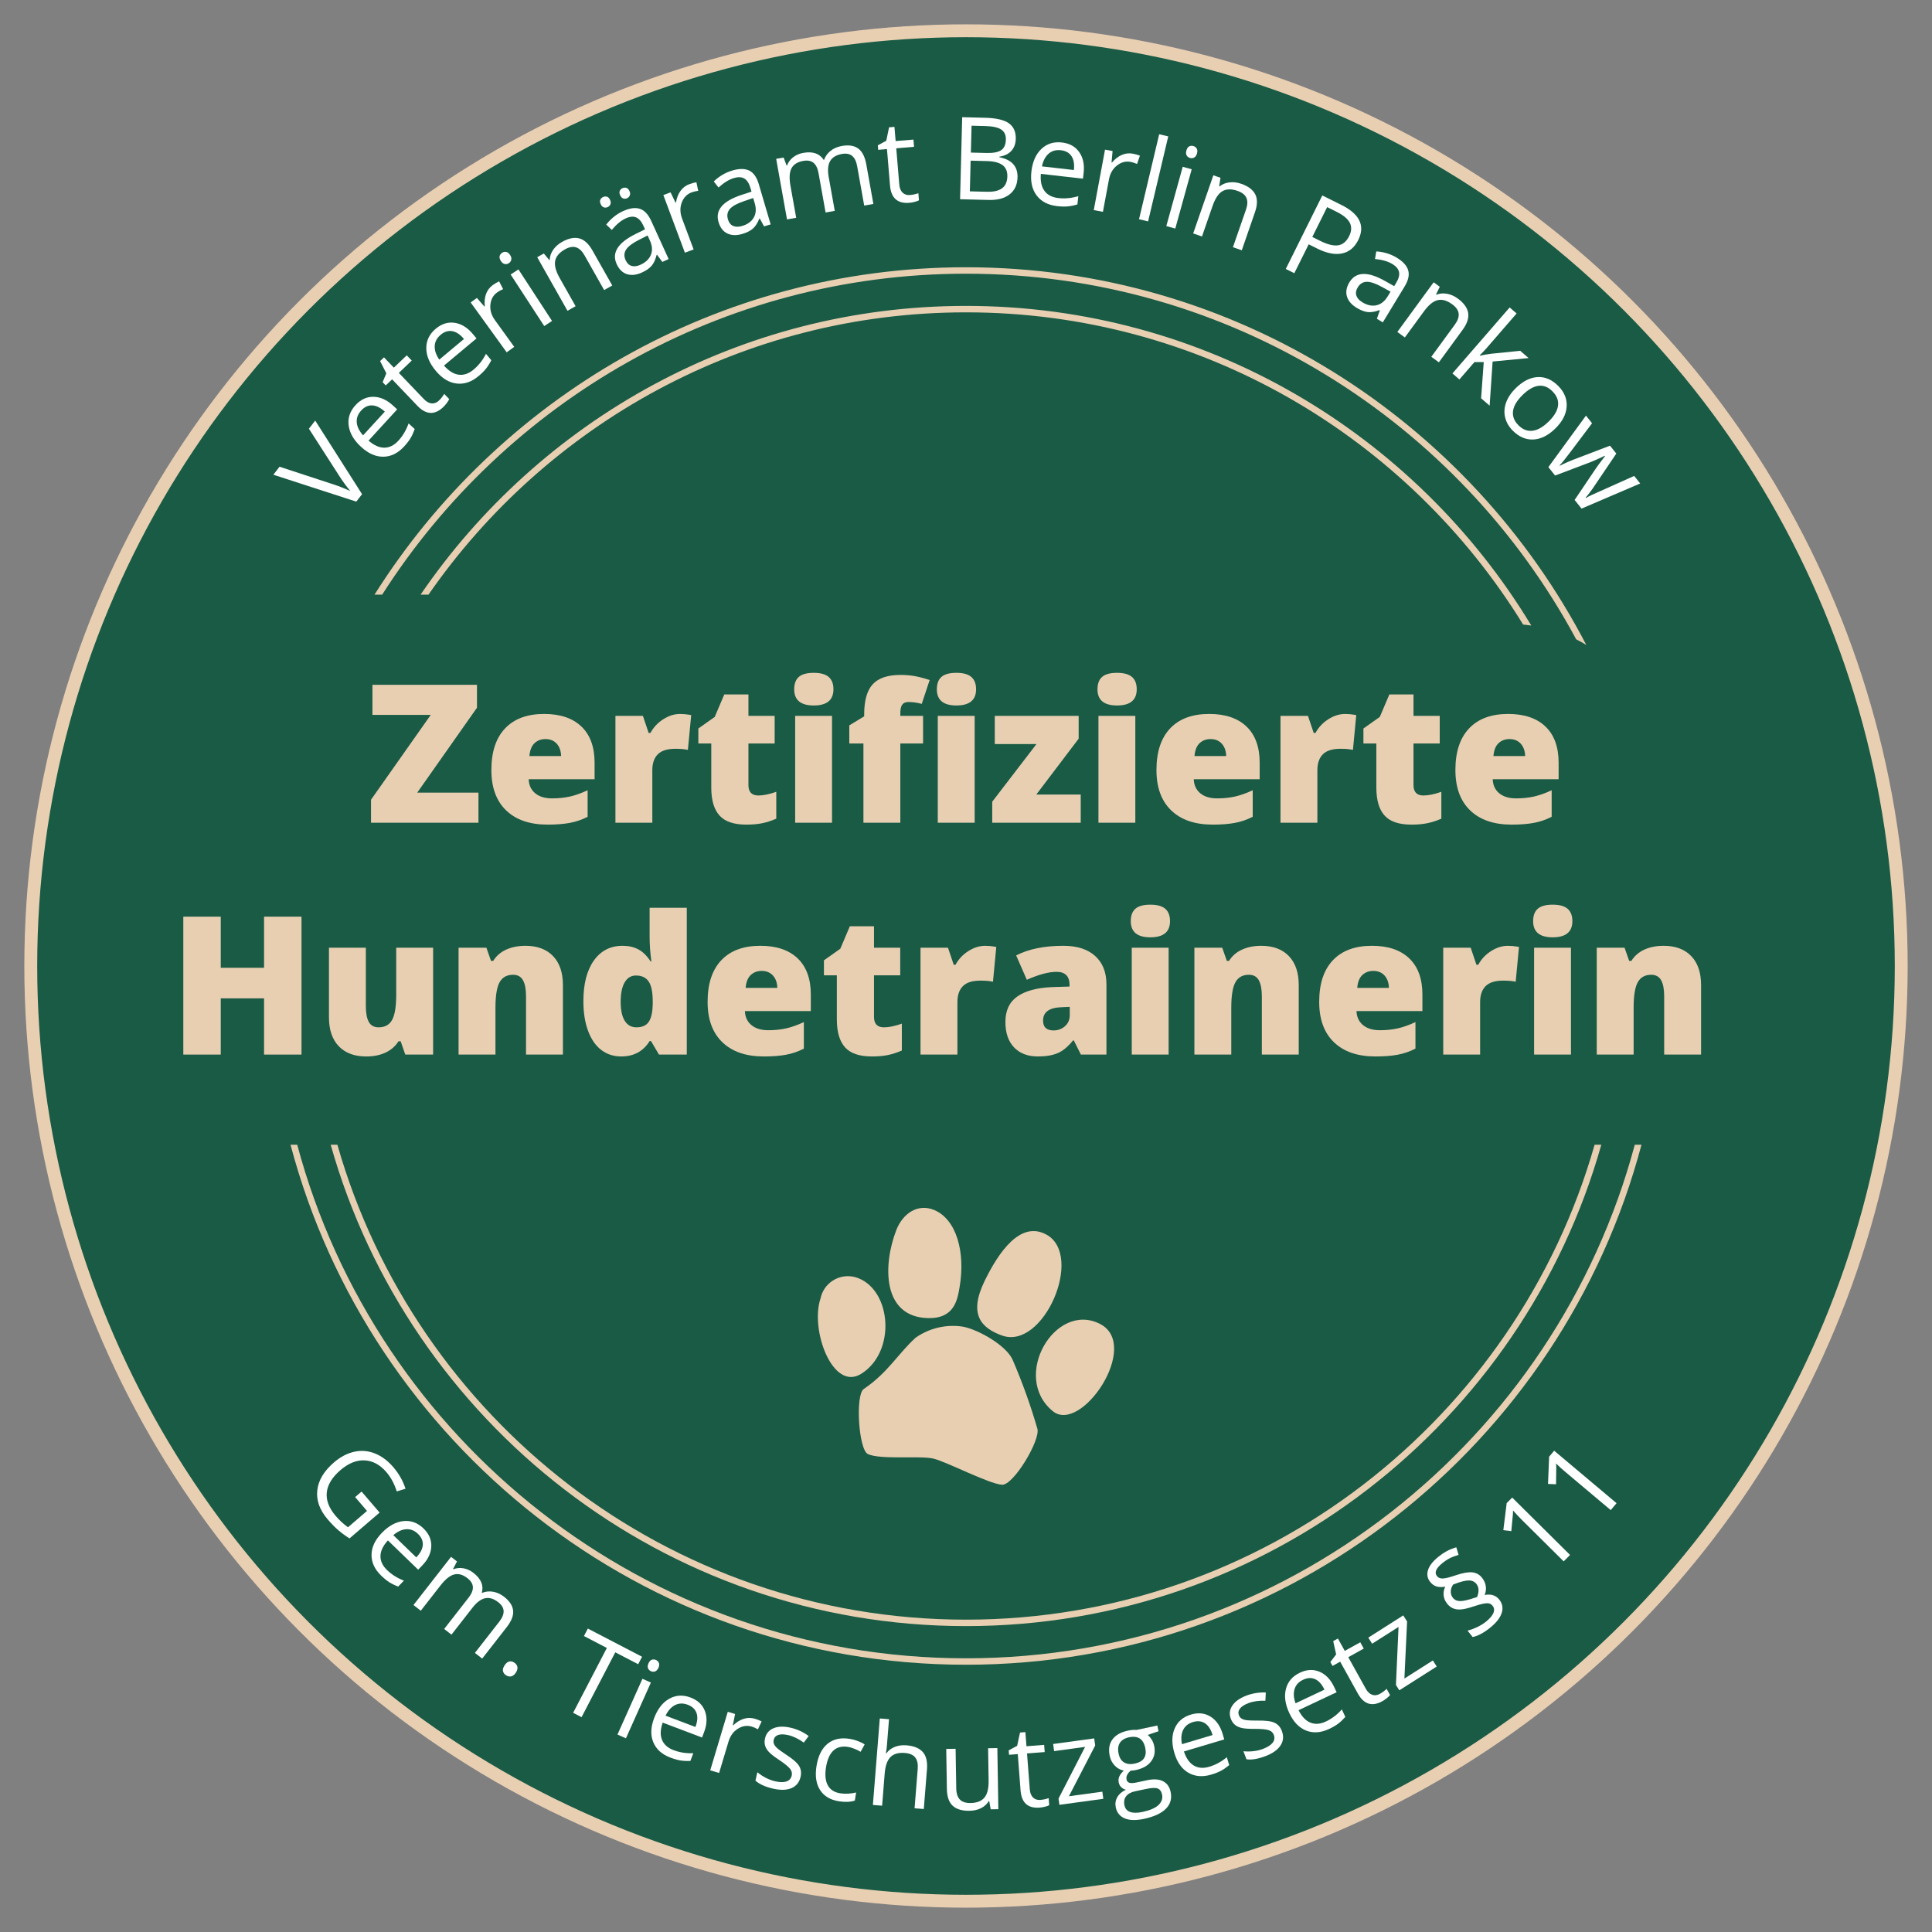 <?xml version="1.0" encoding="UTF-8"?>
<svg xmlns="http://www.w3.org/2000/svg" id="Ebene_1" width="150" height="150" viewBox="0 0 150 150">
  <rect x="0" y="0" width="150" height="150" fill="#808080" stroke="none"/>
  <defs>
    <style>
      .cls-1, .cls-2 {
        fill: #e8cfb2;
      }

      .cls-3 {
        fill: #fff;
      }

      .cls-2 {
        fill-rule: evenodd;
      }

      .cls-4 {
        fill: #1a5b45;
        stroke: #e8cfb2;
        stroke-miterlimit: 10;
      }
    </style>
  </defs>
  <circle class="cls-4" cx="75" cy="75" r="72.611"></circle>
  <g>
    <g>
      <path class="cls-3" d="M28.072,115.805l1.401,1.632-2.335,2.004c-.299-.184-.582-.39-.849-.617-.268-.227-.549-.513-.846-.859-.624-.727-.894-1.478-.809-2.255.085-.776.517-1.499,1.296-2.168.499-.429,1.022-.704,1.57-.826s1.082-.08,1.603.127.999.563,1.434,1.068c.44.513.755,1.071.947,1.675l-.679.206c-.189-.591-.455-1.087-.798-1.488-.502-.585-1.068-.892-1.698-.921-.63-.029-1.253.221-1.871.751-.648.556-1.004,1.136-1.067,1.74s.168,1.212.694,1.826c.286.333.603.625.952.877l1.478-1.269-.922-1.074.499-.429Z"></path>
      <path class="cls-3" d="M29.593,122.33c-.504-.488-.753-1.026-.747-1.615.005-.589.272-1.156.8-1.702.532-.549,1.09-.855,1.673-.916s1.103.128,1.56.57c.427.414.629.881.606,1.403-.023.522-.257,1.013-.703,1.473l-.316.327-2.348-2.272c-.377.41-.57.811-.579,1.205s.161.758.509,1.095c.367.355.804.63,1.312.823l-.445.46c-.259-.098-.486-.208-.682-.332-.196-.123-.409-.296-.639-.519ZM32.455,119.093c-.274-.265-.579-.387-.914-.366-.335.021-.67.175-1.004.462l1.782,1.725c.315-.326.484-.645.506-.959s-.101-.601-.371-.862Z"></path>
      <path class="cls-3" d="M36.871,128.333l1.898-2.434c.232-.298.343-.571.332-.82s-.151-.477-.419-.686c-.352-.275-.692-.377-1.019-.306-.326.071-.654.317-.982.738l-1.629,2.089-.566-.441,1.897-2.434c.232-.298.343-.571.332-.819-.011-.248-.152-.478-.423-.69-.355-.277-.698-.373-1.029-.289-.331.084-.685.368-1.063.853l-1.53,1.962-.567-.442,2.917-3.741.461.359-.307.584.027.021c.248-.099.51-.123.785-.074s.532.168.773.356c.585.456.802.966.652,1.529l.027.021c.264-.109.546-.138.847-.086s.586.183.857.394c.423.33.655.686.696,1.067s-.125.811-.498,1.289l-1.903,2.44-.566-.442Z"></path>
      <path class="cls-3" d="M39.175,129.298c.105-.162.222-.261.35-.296.128-.036.261-.009.399.081.14.091.223.204.247.338.024.135-.016.283-.122.445-.102.157-.221.252-.355.285s-.271.004-.409-.085c-.123-.08-.201-.185-.232-.314s.009-.28.123-.455Z"></path>
      <path class="cls-3" d="M45.151,133.321l-.653-.339,2.618-5.035-1.778-.925.302-.58,4.209,2.188-.301.58-1.778-.924-2.618,5.035Z"></path>
      <path class="cls-3" d="M48.597,134.963l-.656-.293,1.938-4.33.656.293-1.938,4.33ZM50.349,129.141c.067-.15.153-.243.258-.28.105-.037.213-.03.323.019.105.047.181.123.225.229.044.105.034.231-.032.379s-.153.24-.262.279c-.109.038-.216.034-.321-.014-.11-.049-.186-.127-.228-.232-.041-.105-.029-.231.037-.379Z"></path>
      <path class="cls-3" d="M52.051,136.461c-.656-.248-1.098-.644-1.326-1.187-.228-.542-.208-1.169.061-1.879.271-.715.662-1.217,1.173-1.504.512-.288,1.065-.319,1.658-.095.556.21.927.56,1.112,1.048.185.488.165,1.032-.061,1.631l-.161.425-3.056-1.157c-.184.526-.202.971-.054,1.335s.448.632.901.804c.477.181.988.26,1.53.237l-.227.599c-.276.013-.529.001-.757-.035s-.493-.11-.792-.223ZM53.396,132.356c-.356-.135-.684-.126-.984.026s-.546.426-.739.822l2.32.878c.16-.424.189-.784.085-1.081s-.331-.512-.682-.644Z"></path>
      <path class="cls-3" d="M58.604,133.44c.202.06.377.131.528.213l-.287.61c-.176-.098-.335-.169-.479-.211-.368-.11-.727-.056-1.078.165-.351.22-.593.553-.726.998l-.731,2.438-.689-.206,1.363-4.544.568.17-.174.865.033.01c.257-.245.529-.412.815-.501.286-.089.571-.091.856-.005Z"></path>
      <path class="cls-3" d="M62.16,137.946c-.099.43-.336.725-.71.884-.374.16-.851.172-1.431.039-.613-.142-1.068-.349-1.367-.622l.15-.649c.196.164.414.307.654.431.239.123.477.212.713.267.366.084.66.091.884.019s.363-.227.418-.465c.042-.18-.001-.352-.127-.516-.127-.164-.396-.385-.809-.664-.393-.259-.666-.47-.82-.631-.154-.161-.257-.328-.311-.5-.053-.172-.056-.364-.007-.575.087-.377.309-.639.665-.786.356-.147.802-.159,1.336-.036.498.115.96.329,1.389.641l-.38.512c-.42-.298-.818-.491-1.195-.578-.332-.077-.594-.082-.787-.017-.193.065-.31.189-.352.372-.028.124-.021.237.022.338s.126.208.248.319c.122.111.366.288.731.528.502.327.827.613.972.86.146.247.184.523.113.83Z"></path>
      <path class="cls-3" d="M65.144,139.853c-.678-.108-1.17-.4-1.475-.877-.306-.477-.398-1.097-.276-1.861.125-.784.41-1.359.856-1.727.446-.367,1.018-.495,1.716-.384.225.036.446.096.664.181.217.084.385.169.503.255l-.315.568c-.146-.088-.309-.167-.488-.238s-.339-.118-.482-.14c-.952-.152-1.524.379-1.718,1.593-.091.576-.046,1.036.138,1.381.183.345.503.553.959.626.391.062.804.042,1.242-.061l-.1.628c-.339.113-.747.131-1.223.055Z"></path>
      <path class="cls-3" d="M71.008,140.393l.244-3.059c.031-.386-.034-.68-.194-.884-.161-.204-.428-.32-.802-.35-.498-.04-.872.066-1.122.319-.251.252-.4.686-.449,1.301l-.197,2.473-.716-.057.535-6.714.716.057-.162,2.032c-.019.245-.047.446-.083.606l.043.003c.159-.216.374-.379.645-.489.271-.11.573-.152.906-.125.579.046,1.001.218,1.269.516.267.298.377.746.329,1.344l-.246,3.085-.716-.057Z"></path>
      <path class="cls-3" d="M74.193,135.775l.05,3.077c.006.387.099.674.278.861.179.188.456.278.831.272.496-.008.857-.149,1.082-.424s.333-.72.322-1.335l-.04-2.493.718-.012.077,4.744-.593.009-.114-.634-.039.001c-.144.236-.345.418-.604.547-.259.128-.556.195-.891.2-.577.01-1.011-.121-1.303-.39-.291-.269-.442-.706-.452-1.309l-.05-3.103.727-.012Z"></path>
      <path class="cls-3" d="M80.777,139.744c.127-.01.248-.029.365-.056.116-.028.208-.055.276-.08l.042.548c-.075.043-.186.083-.336.119-.149.036-.284.059-.405.068-.915.07-1.41-.377-1.483-1.34l-.216-2.814-.678.052-.027-.345.655-.35.225-1.033.414-.032.085,1.096,1.373-.105.043.557-1.372.106.214,2.783c.022.285.106.498.253.641s.338.204.574.186Z"></path>
      <path class="cls-3" d="M85.661,139.659l-3.41.466-.066-.485,2.063-4.013-2.406.329-.076-.553,3.187-.435.076.553-2.039,3.939,2.595-.354.076.553Z"></path>
      <path class="cls-3" d="M89.854,133.969l.094.445-.838.284c.1.082.198.196.294.342s.165.32.208.52c.096.455.018.85-.235,1.187s-.65.563-1.192.678c-.138.029-.271.045-.397.049-.266.222-.373.452-.322.692.027.127.099.209.217.248.117.039.303.031.557-.023l.822-.175c.502-.106.911-.083,1.225.072s.515.434.601.837c.109.514-.014.949-.369,1.307-.355.357-.927.62-1.718.787-.607.129-1.099.116-1.476-.041-.377-.156-.609-.44-.696-.852-.06-.282-.021-.545.115-.79.137-.244.361-.438.673-.581-.13-.028-.248-.09-.352-.186-.104-.096-.173-.218-.205-.368-.036-.169-.022-.327.041-.473s.18-.299.35-.459c-.261-.048-.492-.174-.693-.379-.202-.205-.335-.46-.399-.765-.108-.508-.039-.932.208-1.272.246-.34.649-.569,1.208-.688.243-.051.468-.07.674-.055l1.605-.341ZM86.85,136.161c.069.325.213.551.432.678s.492.156.819.087c.686-.145.958-.552.817-1.218-.148-.697-.569-.972-1.264-.825-.331.07-.565.213-.706.429-.14.216-.173.498-.099.849ZM87.304,140.175c.054.251.2.419.439.504.239.085.557.085.952.002.59-.125,1.008-.306,1.254-.543.246-.236.337-.506.273-.808-.053-.252-.168-.409-.344-.474s-.478-.051-.907.04l-.843.179c-.319.067-.551.196-.697.387-.145.19-.188.428-.127.713Z"></path>
      <path class="cls-3" d="M94.045,137.779c-.672.2-1.263.154-1.774-.14-.511-.293-.875-.804-1.091-1.531-.219-.733-.212-1.369.021-1.908.232-.539.652-.899,1.261-1.081.569-.17,1.076-.117,1.52.158.444.276.757.721.94,1.335l.13.435-3.132.934c.173.53.429.894.767,1.095s.74.231,1.204.093c.49-.146.943-.393,1.36-.74l.183.614c-.212.178-.42.322-.623.432-.204.11-.459.211-.766.303ZM92.624,133.699c-.365.109-.621.315-.767.617-.146.303-.176.67-.089,1.102l2.377-.71c-.13-.434-.326-.737-.588-.911-.263-.173-.574-.206-.933-.099Z"></path>
      <path class="cls-3" d="M99.519,134.383c.158.412.126.789-.096,1.13s-.61.618-1.165.83c-.587.225-1.081.307-1.481.247l-.238-.623c.254.026.515.024.783-.007s.515-.09.741-.177c.351-.134.599-.293.745-.477s.175-.391.087-.62c-.066-.172-.197-.291-.394-.357-.197-.065-.544-.099-1.042-.1-.471.004-.815-.018-1.033-.066-.218-.048-.397-.128-.537-.242-.141-.113-.249-.271-.327-.473-.138-.361-.1-.703.114-1.023.214-.321.577-.58,1.089-.776.477-.182.98-.264,1.51-.244l-.03.637c-.515-.013-.953.049-1.314.188-.318.122-.539.263-.662.425s-.152.33-.085.505c.045.118.114.208.206.268.093.06.221.102.385.127.164.024.464.034.901.031.599-.01,1.027.047,1.286.171s.445.332.557.626Z"></path>
      <path class="cls-3" d="M103.19,134.235c-.634.299-1.226.342-1.774.129s-.985-.664-1.309-1.35c-.326-.692-.415-1.322-.266-1.889.148-.568.51-.987,1.084-1.258.538-.254,1.046-.277,1.526-.072.48.206.857.599,1.13,1.178l.194.411-2.956,1.394c.251.498.558.82.922.967.365.147.766.118,1.205-.089.462-.218.873-.53,1.233-.936l.273.58c-.183.207-.367.381-.551.521-.185.14-.422.278-.711.414ZM101.174,130.415c-.345.162-.566.404-.665.725-.099.321-.073.689.077,1.103l2.243-1.058c-.193-.41-.432-.681-.718-.812s-.598-.118-.937.043Z"></path>
      <path class="cls-3" d="M107.131,131.512c.111-.061.213-.129.308-.203.095-.074.167-.136.218-.188l.267.48c-.05.071-.135.153-.256.248-.121.095-.234.172-.34.231-.802.445-1.438.246-1.907-.6l-1.37-2.468-.594.33-.168-.303.449-.591-.227-1.033.363-.201.534.961,1.204-.668.271.488-1.203.668,1.355,2.441c.138.25.304.409.497.477s.393.044.6-.07Z"></path>
      <path class="cls-3" d="M111.547,129.389l-2.904,1.846-.262-.413.201-4.508-2.049,1.303-.3-.471,2.714-1.726.299.471-.209,4.431,2.21-1.405.3.471Z"></path>
      <path class="cls-3" d="M112.357,124.511c-.155-.194-.246-.407-.272-.639s.015-.46.124-.684c-.239.043-.456.04-.65-.009s-.369-.17-.521-.361c-.218-.273-.273-.581-.165-.924.108-.343.384-.692.828-1.047.212-.169.421-.309.626-.419.206-.111.453-.209.741-.296l.175.586c-.291.088-.525.178-.701.27-.177.091-.351.205-.522.342-.261.209-.431.399-.508.57s-.059.329.057.473c.108.135.269.195.483.179s.544-.101.991-.254c.542-.182.965-.255,1.27-.22.305.035.554.173.747.414.162.203.26.421.295.654s.005.462-.087.688c.491-.093.868.025,1.131.354.252.316.315.665.19,1.048s-.428.766-.906,1.148c-.491.393-.94.631-1.346.715l-.4-.5c.243-.057.493-.148.752-.272s.481-.26.666-.408c.302-.241.498-.468.589-.681.09-.212.072-.399-.056-.559-.083-.103-.177-.167-.284-.189s-.247-.017-.42.015c-.174.032-.43.103-.766.213-.414.139-.737.217-.969.237-.232.019-.436-.006-.614-.075-.177-.069-.336-.191-.477-.367ZM112.797,124.048c.139.174.33.26.573.26.244-.001.608-.083,1.095-.246l.217-.068c.165-.427.147-.766-.053-1.016-.149-.188-.357-.278-.624-.272-.267.006-.66.111-1.18.316-.119.166-.181.343-.187.532-.006.19.047.354.159.494Z"></path>
      <path class="cls-3" d="M121.898,120.726l-.494.498-3.202-3.176c-.266-.264-.51-.522-.731-.774,0,.085-.002.178-.008.278-.005.1-.048.542-.126,1.326l-.619-.077.261-2.101.427-.43,4.493,4.457Z"></path>
      <path class="cls-3" d="M125.509,116.707l-.452.537-3.451-2.903c-.287-.242-.551-.479-.793-.712.007.085.013.178.015.278s-.003.544-.018,1.331l-.623-.026.088-2.115.39-.464,4.843,4.073Z"></path>
    </g>
    <g>
      <path class="cls-3" d="M23.985,33.285l.488-.631,3.637,5.713-.448.579-6.438-2.088.479-.621,4.157,1.362c.477.157.924.333,1.338.528-.309-.371-.596-.765-.863-1.185l-2.352-3.656Z"></path>
      <path class="cls-3" d="M31.378,34.663c-.477.52-1.012.786-1.605.796-.593.01-1.17-.243-1.734-.759-.567-.519-.89-1.073-.968-1.659-.078-.585.099-1.114.531-1.585.404-.441.87-.657,1.395-.648.526.009,1.026.231,1.502.667l.337.309-2.223,2.426c.423.368.833.551,1.228.549.396-.002.758-.183,1.088-.542.348-.379.612-.827.793-1.342l.476.435c-.092.263-.197.495-.315.695-.119.201-.287.42-.505.658ZM28.043,31.872c-.259.283-.374.593-.344.929.03.337.194.67.492.998l1.687-1.841c-.336-.308-.663-.469-.979-.483-.316-.014-.602.119-.857.397Z"></path>
      <path class="cls-3" d="M34.08,31.099c.093-.088.175-.181.248-.276.073-.096.128-.175.165-.238l.382.4c-.031.082-.093.184-.186.307-.093.123-.184.227-.272.311-.668.638-1.338.606-2.011-.098l-1.963-2.054-.495.473-.241-.252.287-.69-.483-.948.302-.289.765.8,1.002-.957.388.406-1.002.957,1.942,2.033c.199.208.4.32.606.337.205.017.394-.056.566-.221Z"></path>
      <path class="cls-3" d="M37.151,29.201c-.541.453-1.107.644-1.696.576-.589-.068-1.128-.396-1.618-.982-.494-.591-.74-1.182-.74-1.772.001-.591.246-1.091.737-1.502.459-.383.949-.536,1.469-.457.519.079.986.365,1.4.86l.293.351-2.525,2.109c.371.421.752.658,1.145.708.393.05.776-.081,1.151-.394.395-.33.716-.738.964-1.225l.413.495c-.125.248-.26.464-.404.647-.144.183-.34.378-.588.585ZM34.215,25.992c-.294.245-.449.538-.464.875-.015.338.103.69.355,1.054l1.917-1.601c-.292-.35-.595-.552-.906-.609-.312-.056-.613.038-.902.28Z"></path>
      <path class="cls-3" d="M38.258,22.136c.172-.124.336-.222.493-.292l.312.603c-.185.081-.34.165-.462.253-.314.227-.489.547-.528.962-.039.415.079.812.352,1.191l1.5,2.077-.586.424-2.797-3.872.484-.349.585.668.028-.02c-.038-.355-.005-.675.098-.958.104-.283.277-.512.52-.687Z"></path>
      <path class="cls-3" d="M38.887,20.261c-.09-.139-.123-.263-.096-.372s.09-.197.192-.263c.098-.064.203-.085.316-.066.113.02.214.098.303.234s.12.261.093.374c-.027.113-.089.201-.187.265-.102.067-.209.089-.321.066-.111-.022-.212-.102-.301-.238ZM42.859,24.919l-.606.395-2.607-4.002.606-.395,2.608,4.002Z"></path>
      <path class="cls-3" d="M46.906,22.521l-1.52-2.69c-.191-.339-.412-.548-.66-.628-.248-.08-.537-.027-.866.159-.435.246-.688.544-.757.893-.069.35.049.795.354,1.336l1.232,2.182-.63.356-2.349-4.159.513-.29.423.511.031-.017c.013-.277.104-.539.273-.782.169-.244.397-.447.683-.608.501-.283.946-.375,1.335-.276.389.099.734.414,1.034.945l1.533,2.713-.63.356Z"></path>
      <path class="cls-3" d="M46.64,15.851c-.063-.138-.073-.253-.031-.346.042-.092.112-.162.21-.206.1-.046.201-.055.301-.027.101.027.182.11.245.248.06.132.069.247.026.345-.043.098-.115.17-.215.216-.098.044-.196.05-.296.018-.1-.033-.18-.115-.24-.247ZM51.425,20.339l-.413-.559-.032.014c-.092.372-.225.654-.396.849-.171.195-.418.366-.741.513-.431.197-.819.24-1.165.129s-.612-.37-.799-.78c-.401-.878.09-1.658,1.475-2.341l.727-.361-.123-.27c-.155-.341-.344-.559-.565-.654s-.492-.07-.815.077c-.362.166-.721.464-1.077.894l-.432-.411c.162-.214.354-.413.579-.595.225-.183.465-.333.722-.45.518-.237.955-.297,1.309-.181.355.116.648.428.88.935l1.354,2.965-.488.223ZM48.15,15.161c-.063-.138-.073-.252-.031-.345s.112-.162.21-.206c.097-.044.196-.053.297-.025.101.027.182.11.245.247.06.132.069.248.025.345-.043.098-.114.169-.211.214-.098.045-.197.051-.296.018s-.18-.116-.24-.248ZM49.727,20.555c.409-.188.68-.447.811-.778.131-.331.104-.699-.08-1.103l-.179-.392-.645.328c-.515.258-.855.511-1.02.761s-.179.526-.04.831c.109.238.263.386.464.444.2.059.43.028.69-.089Z"></path>
      <path class="cls-3" d="M53.515,14.301c.198-.074.383-.124.553-.151l.141.664c-.201.028-.372.069-.513.122-.362.136-.617.398-.764.788s-.139.804.024,1.242l.897,2.4-.677.253-1.673-4.474.56-.209.387.8.033-.013c.057-.353.173-.652.348-.897.175-.245.402-.421.683-.525Z"></path>
      <path class="cls-3" d="M59.32,17.575l-.33-.612-.034.01c-.144.355-.315.616-.512.785-.197.169-.465.303-.806.403-.454.134-.845.122-1.171-.036s-.554-.453-.681-.885c-.273-.925.324-1.628,1.791-2.109l.77-.254-.084-.285c-.105-.359-.262-.602-.467-.728-.205-.126-.477-.139-.817-.039-.382.113-.779.357-1.192.733l-.37-.468c.19-.189.409-.358.657-.507s.508-.263.778-.343c.546-.161.986-.159,1.321.005.335.165.581.515.739,1.05l.922,3.127-.515.152ZM57.609,17.548c.432-.127.736-.346.913-.656.177-.309.203-.678.077-1.104l-.122-.414-.685.234c-.546.182-.918.385-1.118.608-.199.224-.252.496-.157.817.074.251.206.419.397.505s.422.089.695.009Z"></path>
      <path class="cls-3" d="M67.097,15.96l-.548-3.059c-.067-.375-.197-.641-.392-.8-.193-.158-.459-.207-.796-.147-.443.08-.748.265-.914.558-.166.292-.201.704-.107,1.232l.471,2.626-.712.127-.548-3.058c-.067-.374-.198-.641-.392-.8s-.461-.207-.801-.146c-.446.08-.75.272-.909.577s-.185.761-.075,1.371l.442,2.466-.712.128-.842-4.702.579-.103.231.623.034-.006c.094-.252.251-.465.472-.638.222-.172.484-.286.787-.34.735-.132,1.263.048,1.584.539l.035-.006c.096-.271.264-.501.504-.692s.531-.316.871-.377c.533-.095.955-.03,1.269.195.313.226.524.639.632,1.239l.549,3.067-.712.128Z"></path>
      <path class="cls-3" d="M70.658,15.141c.127-.01.249-.03.367-.059.117-.028.209-.056.277-.082l.046.551c-.075.044-.188.085-.337.123s-.286.061-.407.071c-.92.077-1.421-.369-1.503-1.339l-.237-2.831-.682.057-.029-.348.657-.357.218-1.042.417-.035.093,1.103,1.381-.115.047.56-1.381.116.234,2.801c.024.287.11.501.26.644.148.142.342.203.579.183Z"></path>
      <path class="cls-3" d="M74.704,9.099l1.8.046c.845.021,1.453.164,1.824.426.371.263.55.667.536,1.213-.01.377-.123.686-.34.926-.217.24-.528.391-.933.454l-.002.043c.963.19,1.433.711,1.412,1.562-.015.569-.219,1.008-.611,1.318-.393.31-.935.455-1.627.438l-2.222-.057.163-6.37ZM75.359,12.473l-.06,2.383,1.328.034c.515.013.904-.076,1.169-.269.265-.192.403-.5.414-.924.01-.395-.116-.689-.377-.881-.261-.193-.663-.296-1.206-.31l-1.268-.033ZM75.376,11.846l1.22.031c.522.013.901-.059,1.135-.217.233-.159.355-.432.365-.821.009-.357-.111-.618-.363-.783-.252-.165-.656-.254-1.213-.268l-1.089-.028-.053,2.086Z"></path>
      <path class="cls-3" d="M82.071,16.002c-.702-.08-1.231-.356-1.588-.83-.357-.473-.492-1.09-.406-1.849.087-.765.345-1.351.773-1.758.428-.408.96-.575,1.595-.503.594.068,1.043.317,1.345.748.301.43.416.966.343,1.607l-.052.455-3.269-.373c-.049.559.043.998.278,1.317.234.319.594.506,1.079.561.511.059,1.028.009,1.552-.147l-.073.641c-.267.081-.516.132-.748.154-.232.021-.508.014-.828-.022ZM82.367,11.664c-.381-.043-.699.046-.954.269s-.427.551-.518.985l2.481.282c.051-.453-.01-.811-.185-1.076-.174-.264-.449-.417-.825-.46Z"></path>
      <path class="cls-3" d="M87.952,11.931c.208.039.393.091.551.156l-.221.642c-.186-.079-.353-.132-.502-.16-.38-.071-.733.023-1.061.281-.327.258-.534.617-.619,1.077l-.469,2.519-.711-.133.874-4.695.587.109-.081.884.034.007c.231-.273.485-.47.762-.59.276-.12.561-.152.856-.098Z"></path>
      <path class="cls-3" d="M89.138,17.189l-.704-.168,1.565-6.598.704.167-1.565,6.598Z"></path>
      <path class="cls-3" d="M91.249,17.745l-.697-.192,1.274-4.604.697.193-1.274,4.603ZM92.112,11.685c.044-.159.116-.266.215-.318.099-.053.207-.062.325-.03.112.031.198.096.258.194.06.098.069.226.025.382s-.116.263-.219.317c-.102.054-.21.066-.322.035-.118-.033-.205-.098-.262-.197-.057-.098-.064-.226-.021-.383Z"></path>
      <path class="cls-3" d="M95.725,19.194l1.013-2.919c.127-.368.139-.671.035-.91-.105-.239-.335-.421-.692-.545-.472-.164-.862-.156-1.17.023-.309.179-.564.562-.768,1.15l-.821,2.367-.683-.237,1.565-4.513.556.193-.103.656.033.012c.217-.174.473-.278.768-.312.295-.035.598.002.908.109.543.189.907.462,1.09.819s.176.824-.024,1.4l-1.02,2.944-.684-.237Z"></path>
      <path class="cls-3" d="M105.454,18.637c-.288.577-.706.924-1.254,1.039-.549.115-1.19-.01-1.923-.374l-.671-.334-1.116,2.244-.663-.33,2.836-5.706,1.479.735c1.425.709,1.863,1.617,1.312,2.726ZM101.888,18.398l.597.297c.588.292,1.061.409,1.418.349.357-.059.64-.298.848-.717.187-.377.203-.72.048-1.027-.155-.308-.495-.591-1.018-.852l-.742-.368-1.152,2.318Z"></path>
      <path class="cls-3" d="M106.9,24.752l.231-.656-.03-.018c-.359.132-.667.182-.925.149-.257-.032-.538-.141-.84-.324-.405-.246-.659-.543-.762-.891-.102-.348-.038-.715.197-1.1.5-.824,1.422-.856,2.765-.094l.707.398.154-.253c.194-.32.27-.599.225-.835-.045-.237-.219-.447-.522-.631-.34-.206-.788-.336-1.345-.389l.098-.588c.268.013.54.061.817.144s.537.199.777.345c.487.296.782.623.885.981.104.358.011.776-.279,1.253l-1.693,2.786-.458-.278ZM105.769,23.467c.385.233.751.312,1.099.234.348-.077.637-.306.869-.686l.224-.369-.634-.35c-.502-.282-.903-.42-1.203-.417-.3.003-.536.148-.71.433-.136.223-.171.435-.107.633.065.199.218.373.461.52Z"></path>
      <path class="cls-3" d="M111.127,27.702l1.823-2.494c.23-.315.33-.601.3-.86-.03-.259-.197-.501-.502-.724-.403-.295-.779-.402-1.125-.321-.348.081-.705.373-1.071.874l-1.479,2.023-.584-.427,2.819-3.856.475.347-.29.598.028.02c.258-.102.534-.127.826-.073.292.053.571.177.836.371.464.339.732.707.803,1.103.07.395-.074.839-.434,1.331l-1.839,2.516-.584-.427Z"></path>
      <path class="cls-3" d="M114.908,27.615c.21-.052.506-.103.888-.153l2.236-.225.649.562-2.795.271-.231,3.427-.663-.574.205-2.811-.72-.001-1.17,1.35-.54-.468,4.442-5.123.54.468-2.355,2.716c-.104.121-.275.3-.511.537l.026.023Z"></path>
      <path class="cls-3" d="M120.758,33.267c-.557.545-1.128.83-1.715.856-.587.025-1.122-.208-1.606-.702-.299-.306-.493-.646-.581-1.023-.089-.377-.062-.761.08-1.152.142-.391.392-.762.751-1.114.556-.545,1.126-.83,1.709-.856.582-.026,1.115.208,1.599.702.468.477.68,1.012.639,1.605-.043.592-.335,1.153-.876,1.684ZM118.212,30.667c-.436.427-.683.839-.74,1.237-.058.398.079.767.411,1.105.331.338.696.483,1.096.436.398-.047.817-.285,1.255-.714.434-.425.678-.835.731-1.231s-.087-.765-.423-1.108c-.331-.338-.692-.484-1.083-.44-.391.045-.807.284-1.247.714Z"></path>
      <path class="cls-3" d="M122.253,38.817l1.642-2.434c.099-.15.339-.474.719-.971l-.021-.027c-.47.227-.84.392-1.11.497l-2.745,1.039-.522-.653,2.918-4,.473.592c-.745.99-1.312,1.743-1.701,2.261-.39.518-.662.854-.818,1.008l.021.027c.149-.078.349-.171.599-.28.249-.108.451-.19.604-.246l2.688-1.027.49.612-1.608,2.379c-.289.44-.547.788-.777,1.045l.022.027c.089-.056.234-.132.435-.229.203-.096,1.307-.591,3.315-1.485l.468.585-4.555,1.951-.536-.67Z"></path>
    </g>
  </g>
  <path class="cls-1" d="M75,21.25c20.47,0,38.298,11.505,47.373,28.385.279.141.541.287.787.44-9.044-17.403-27.23-29.325-48.161-29.325-19.324,0-36.31,10.164-45.922,25.419h.594c9.553-14.966,26.295-24.919,45.328-24.919Z"></path>
  <path class="cls-1" d="M75,128.75c-24.84,0-45.789-16.941-51.924-39.873h-.52c6.147,23.211,27.326,40.373,52.444,40.373s46.296-17.162,52.444-40.373h-.52c-6.135,22.932-27.084,39.873-51.924,39.873Z"></path>
  <path class="cls-1" d="M123.805,88.877c-6.053,21.256-25.634,36.873-48.805,36.873s-42.752-15.617-48.805-36.873h-.52c6.068,21.536,25.875,37.373,49.325,37.373s43.257-15.837,49.325-37.373h-.52Z"></path>
  <path class="cls-1" d="M75,24.25c18.274,0,34.319,9.712,43.256,24.242.218.019.426.047.634.076-8.983-14.861-25.295-24.818-43.891-24.818-17.576,0-33.109,8.896-42.346,22.419h.614c9.169-13.231,24.451-21.919,41.732-21.919Z"></path>
  <g id="pfote">
    <path id="Pfad_16" class="cls-2" d="M81.251,95.859c-2.013-1.116-3.704,1.335-4.806,3.595-1.262,2.594-.274,3.651,1.349,4.235,3.213,1.16,6.397-6.201,3.457-7.831Z"></path>
    <path id="Pfad_17" class="cls-2" d="M72.517,93.938c-1.272-.521-2.436.288-2.931,1.572-1.048,2.727-1.096,6.75,2.477,6.828,2.035.043,2.271-1.423,2.437-2.39.477-2.766-.259-5.3-1.984-6.01Z"></path>
    <path id="Pfad_18" class="cls-2" d="M85.402,102.788c-3.472-1.779-6.933,4.09-3.665,6.774,2.203,1.809,6.888-5.123,3.665-6.774Z"></path>
    <path id="Pfad_19" class="cls-2" d="M66.635,99.237c-1.113-.445-2.375.097-2.82,1.209-.048.119-.084.242-.11.367-.822,2.433.94,7.219,3.144,5.859,2.732-1.688,2.377-6.428-.214-7.436Z"></path>
    <path id="Pfad_20" class="cls-2" d="M74.784,103.005c-1.3-.208-2.63.101-3.706.861-1.405,1.296-2.133,2.695-4.018,3.977-.664.445-.4,4.71.321,5.049.967.455,4.019.114,5.062.347,1.002.224,4.324,1.971,5.351,2.036.898.054,3-3.482,2.748-4.346-.525-1.816-1.164-3.598-1.913-5.334-.474-1.12-2.651-2.357-3.845-2.589h0Z"></path>
  </g>
  <g>
    <path class="cls-1" d="M37.148,63.877h-8.342v-1.787l4.636-6.584h-4.526v-2.337h8.115v1.78l-4.637,6.592h4.754v2.336Z"></path>
    <path class="cls-1" d="M42.516,64.023c-1.382,0-2.455-.367-3.219-1.103-.765-.734-1.147-1.78-1.147-3.138,0-1.401.353-2.477,1.062-3.227.708-.749,1.719-1.124,3.033-1.124,1.249,0,2.215.325,2.897.978.681.651,1.022,1.591,1.022,2.816v1.274h-5.119c.019.464.189.827.509,1.091.319.264.755.396,1.308.396.502,0,.965-.048,1.388-.143.422-.096.88-.258,1.373-.487v2.059c-.449.23-.913.388-1.392.476s-1.05.132-1.714.132ZM42.347,57.381c-.336,0-.618.105-.846.318-.227.212-.36.546-.398,1h2.461c-.011-.4-.124-.721-.341-.96-.218-.239-.509-.358-.876-.358Z"></path>
    <path class="cls-1" d="M52.792,55.433c.25,0,.486.019.711.059l.161.029-.257,2.702c-.234-.059-.559-.088-.974-.088-.625,0-1.079.143-1.362.429-.283.285-.425.697-.425,1.234v4.079h-2.864v-8.298h2.132l.446,1.325h.14c.239-.44.572-.795,1-1.065.427-.272.857-.406,1.292-.406Z"></path>
    <path class="cls-1" d="M58.886,61.761c.386,0,.847-.096,1.384-.286v2.088c-.386.166-.753.284-1.102.354-.35.071-.758.106-1.227.106-.963,0-1.656-.235-2.08-.707-.426-.471-.638-1.194-.638-2.171v-3.421h-1.003v-1.164l1.273-.901.74-1.743h1.875v1.663h2.036v2.146h-2.036v3.231c0,.537.259.806.776.806Z"></path>
    <path class="cls-1" d="M61.662,53.514c0-.43.12-.75.359-.96s.625-.315,1.157-.315.92.107,1.165.322c.243.215.365.532.365.952,0,.84-.51,1.26-1.53,1.26-1.011,0-1.517-.42-1.517-1.26ZM64.599,63.877h-2.863v-8.298h2.863v8.298Z"></path>
    <path class="cls-1" d="M71.666,57.725h-1.765v6.152h-2.864v-6.152h-1.098v-1.406l1.156-.703v-.139c0-1.094.224-1.88.671-2.358.446-.478,1.163-.718,2.149-.718.381,0,.741.029,1.08.088.34.059.733.161,1.184.308l-.615,1.853c-.352-.098-.696-.146-1.033-.146-.22,0-.38.067-.479.201-.101.135-.15.353-.15.656v.22h1.765v2.146ZM72.737,53.514c0-.43.119-.75.358-.96s.625-.315,1.157-.315.92.107,1.164.322.367.532.367.952c0,.84-.511,1.26-1.531,1.26-1.011,0-1.516-.42-1.516-1.26ZM75.673,63.877h-2.864v-8.298h2.864v8.298Z"></path>
    <path class="cls-1" d="M83.906,63.877h-6.869v-1.633l3.435-4.476h-3.237v-2.189h6.512v1.772l-3.289,4.336h3.449v2.189Z"></path>
    <path class="cls-1" d="M85.209,53.514c0-.43.12-.75.359-.96s.625-.315,1.157-.315.92.107,1.165.322c.243.215.365.532.365.952,0,.84-.51,1.26-1.53,1.26-1.011,0-1.517-.42-1.517-1.26ZM88.146,63.877h-2.863v-8.298h2.863v8.298Z"></path>
    <path class="cls-1" d="M94.153,64.023c-1.382,0-2.455-.367-3.219-1.103-.765-.734-1.147-1.78-1.147-3.138,0-1.401.353-2.477,1.062-3.227.708-.749,1.719-1.124,3.033-1.124,1.249,0,2.215.325,2.897.978.681.651,1.022,1.591,1.022,2.816v1.274h-5.119c.019.464.189.827.509,1.091.319.264.755.396,1.308.396.502,0,.965-.048,1.388-.143.422-.096.88-.258,1.373-.487v2.059c-.449.23-.913.388-1.392.476s-1.05.132-1.714.132ZM93.984,57.381c-.336,0-.618.105-.846.318-.227.212-.36.546-.398,1h2.461c-.011-.4-.124-.721-.341-.96-.218-.239-.509-.358-.876-.358Z"></path>
    <path class="cls-1" d="M104.427,55.433c.25,0,.486.019.711.059l.161.029-.257,2.702c-.234-.059-.559-.088-.974-.088-.625,0-1.079.143-1.362.429-.283.285-.425.697-.425,1.234v4.079h-2.864v-8.298h2.132l.446,1.325h.14c.239-.44.572-.795,1-1.065.427-.272.857-.406,1.292-.406Z"></path>
    <path class="cls-1" d="M110.522,61.761c.386,0,.847-.096,1.384-.286v2.088c-.386.166-.753.284-1.102.354-.35.071-.758.106-1.227.106-.963,0-1.656-.235-2.08-.707-.426-.471-.638-1.194-.638-2.171v-3.421h-1.003v-1.164l1.273-.901.74-1.743h1.875v1.663h2.036v2.146h-2.036v3.231c0,.537.259.806.776.806Z"></path>
    <path class="cls-1" d="M117.363,64.023c-1.382,0-2.455-.367-3.219-1.103-.765-.734-1.147-1.78-1.147-3.138,0-1.401.353-2.477,1.062-3.227.708-.749,1.719-1.124,3.033-1.124,1.249,0,2.215.325,2.897.978.681.651,1.022,1.591,1.022,2.816v1.274h-5.119c.019.464.189.827.509,1.091.319.264.755.396,1.308.396.502,0,.965-.048,1.388-.143.422-.096.88-.258,1.373-.487v2.059c-.449.23-.913.388-1.392.476s-1.05.132-1.714.132ZM117.194,57.381c-.336,0-.618.105-.846.318-.227.212-.36.546-.398,1h2.461c-.011-.4-.124-.721-.341-.96-.218-.239-.509-.358-.876-.358Z"></path>
    <path class="cls-1" d="M23.408,81.877h-2.907v-4.365h-3.362v4.365h-2.907v-10.708h2.907v3.97h3.362v-3.97h2.907v10.708Z"></path>
    <path class="cls-1" d="M31.465,81.877l-.358-1.032h-.169c-.239.381-.572.673-1,.875-.427.202-.929.304-1.505.304-.913,0-1.624-.265-2.131-.795-.509-.529-.762-1.277-.762-2.244v-5.405h2.863v4.533c0,.542.077.952.231,1.23.154.278.406.418.758.418.493,0,.845-.194,1.055-.583.21-.388.315-1.043.315-1.966v-3.633h2.864v8.298h-2.161Z"></path>
    <path class="cls-1" d="M40.84,81.877v-4.526c0-.552-.079-.968-.238-1.249-.158-.28-.413-.421-.765-.421-.484,0-.833.193-1.048.579s-.322,1.047-.322,1.984v3.633h-2.864v-8.298h2.161l.358,1.025h.169c.244-.391.582-.684,1.015-.879.432-.195.929-.293,1.49-.293.918,0,1.632.266,2.143.798.51.532.766,1.282.766,2.249v5.397h-2.864Z"></path>
    <path class="cls-1" d="M48.23,82.023c-.591,0-1.106-.168-1.549-.505-.441-.337-.783-.833-1.025-1.487-.241-.654-.362-1.418-.362-2.292,0-1.348.271-2.402.814-3.164.541-.762,1.286-1.143,2.233-1.143.464,0,.87.093,1.22.278.349.185.667.498.955.938h.059c-.093-.649-.139-1.299-.139-1.948v-2.22h2.886v11.396h-2.161l-.615-1.047h-.109c-.493.796-1.228,1.193-2.205,1.193ZM49.402,79.761c.459,0,.783-.144.971-.433.189-.288.289-.732.305-1.333v-.227c0-.732-.105-1.254-.315-1.565-.21-.31-.54-.465-.989-.465-.376,0-.667.178-.875.531-.207.354-.31.858-.31,1.513,0,.644.104,1.135.315,1.472s.51.506.9.506Z"></path>
    <path class="cls-1" d="M59.304,82.023c-1.382,0-2.455-.367-3.219-1.103-.765-.734-1.147-1.78-1.147-3.138,0-1.401.353-2.477,1.062-3.227.708-.749,1.719-1.124,3.033-1.124,1.249,0,2.215.325,2.897.978.681.651,1.022,1.591,1.022,2.816v1.274h-5.119c.019.464.189.827.509,1.091.319.264.755.396,1.308.396.502,0,.965-.048,1.388-.143.422-.096.88-.258,1.373-.487v2.059c-.449.23-.913.388-1.392.476s-1.05.132-1.714.132ZM59.135,75.381c-.336,0-.618.105-.846.318-.227.212-.36.546-.398,1h2.461c-.011-.4-.124-.721-.341-.96-.218-.239-.509-.358-.876-.358Z"></path>
    <path class="cls-1" d="M68.635,79.761c.386,0,.847-.096,1.384-.286v2.088c-.386.166-.753.284-1.102.354-.35.071-.758.106-1.227.106-.963,0-1.656-.235-2.08-.707-.426-.471-.638-1.194-.638-2.171v-3.421h-1.003v-1.164l1.273-.901.74-1.743h1.875v1.663h2.036v2.146h-2.036v3.231c0,.537.259.806.776.806Z"></path>
    <path class="cls-1" d="M76.479,73.433c.25,0,.486.019.711.059l.161.029-.257,2.702c-.234-.059-.559-.088-.974-.088-.625,0-1.079.143-1.362.429-.283.285-.425.697-.425,1.234v4.079h-2.864v-8.298h2.132l.446,1.325h.14c.239-.44.572-.795,1-1.065.427-.272.857-.406,1.292-.406Z"></path>
    <path class="cls-1" d="M83.92,81.877l-.55-1.099h-.059c-.386.478-.778.806-1.179.981s-.918.264-1.553.264c-.781,0-1.397-.234-1.846-.703s-.674-1.128-.674-1.978c0-.884.308-1.542.923-1.974.615-.433,1.506-.675,2.674-.729l1.384-.044v-.117c0-.684-.337-1.025-1.011-1.025-.606,0-1.375.205-2.307.615l-.828-1.89c.967-.498,2.188-.747,3.662-.747,1.065,0,1.889.264,2.472.791.584.527.876,1.265.876,2.212v5.441h-1.985ZM81.796,80.002c.347,0,.644-.109.89-.329.247-.22.37-.506.37-.857v-.644l-.659.029c-.942.034-1.413.381-1.413,1.04,0,.508.271.762.812.762Z"></path>
    <path class="cls-1" d="M87.794,71.514c0-.43.12-.75.359-.96s.625-.315,1.157-.315.92.107,1.165.322c.243.215.365.532.365.952,0,.84-.51,1.26-1.53,1.26-1.011,0-1.517-.42-1.517-1.26ZM90.732,81.877h-2.863v-8.298h2.863v8.298Z"></path>
    <path class="cls-1" d="M97.969,81.877v-4.526c0-.552-.079-.968-.238-1.249-.158-.28-.413-.421-.765-.421-.484,0-.833.193-1.048.579s-.322,1.047-.322,1.984v3.633h-2.864v-8.298h2.161l.358,1.025h.169c.244-.391.582-.684,1.015-.879.432-.195.929-.293,1.49-.293.918,0,1.632.266,2.143.798.51.532.766,1.282.766,2.249v5.397h-2.864Z"></path>
    <path class="cls-1" d="M106.788,82.023c-1.382,0-2.455-.367-3.219-1.103-.765-.734-1.147-1.78-1.147-3.138,0-1.401.353-2.477,1.062-3.227.708-.749,1.719-1.124,3.033-1.124,1.249,0,2.215.325,2.897.978.681.651,1.022,1.591,1.022,2.816v1.274h-5.119c.019.464.189.827.509,1.091.319.264.755.396,1.308.396.502,0,.965-.048,1.388-.143.422-.096.88-.258,1.373-.487v2.059c-.449.23-.913.388-1.392.476s-1.05.132-1.714.132ZM106.619,75.381c-.336,0-.618.105-.846.318-.227.212-.36.546-.398,1h2.461c-.011-.4-.124-.721-.341-.96-.218-.239-.509-.358-.876-.358Z"></path>
    <path class="cls-1" d="M117.062,73.433c.25,0,.486.019.711.059l.161.029-.257,2.702c-.234-.059-.559-.088-.974-.088-.625,0-1.079.143-1.362.429-.283.285-.425.697-.425,1.234v4.079h-2.864v-8.298h2.132l.446,1.325h.14c.239-.44.572-.795,1-1.065.427-.272.857-.406,1.292-.406Z"></path>
    <path class="cls-1" d="M119.033,71.514c0-.43.12-.75.359-.96s.625-.315,1.157-.315.92.107,1.165.322c.243.215.365.532.365.952,0,.84-.51,1.26-1.53,1.26-1.011,0-1.517-.42-1.517-1.26ZM121.97,81.877h-2.863v-8.298h2.863v8.298Z"></path>
    <path class="cls-1" d="M129.207,81.877v-4.526c0-.552-.079-.968-.238-1.249-.158-.28-.413-.421-.765-.421-.484,0-.833.193-1.048.579s-.322,1.047-.322,1.984v3.633h-2.864v-8.298h2.161l.358,1.025h.169c.244-.391.582-.684,1.015-.879.432-.195.929-.293,1.49-.293.918,0,1.632.266,2.143.798.51.532.766,1.282.766,2.249v5.397h-2.864Z"></path>
  </g>
</svg>
